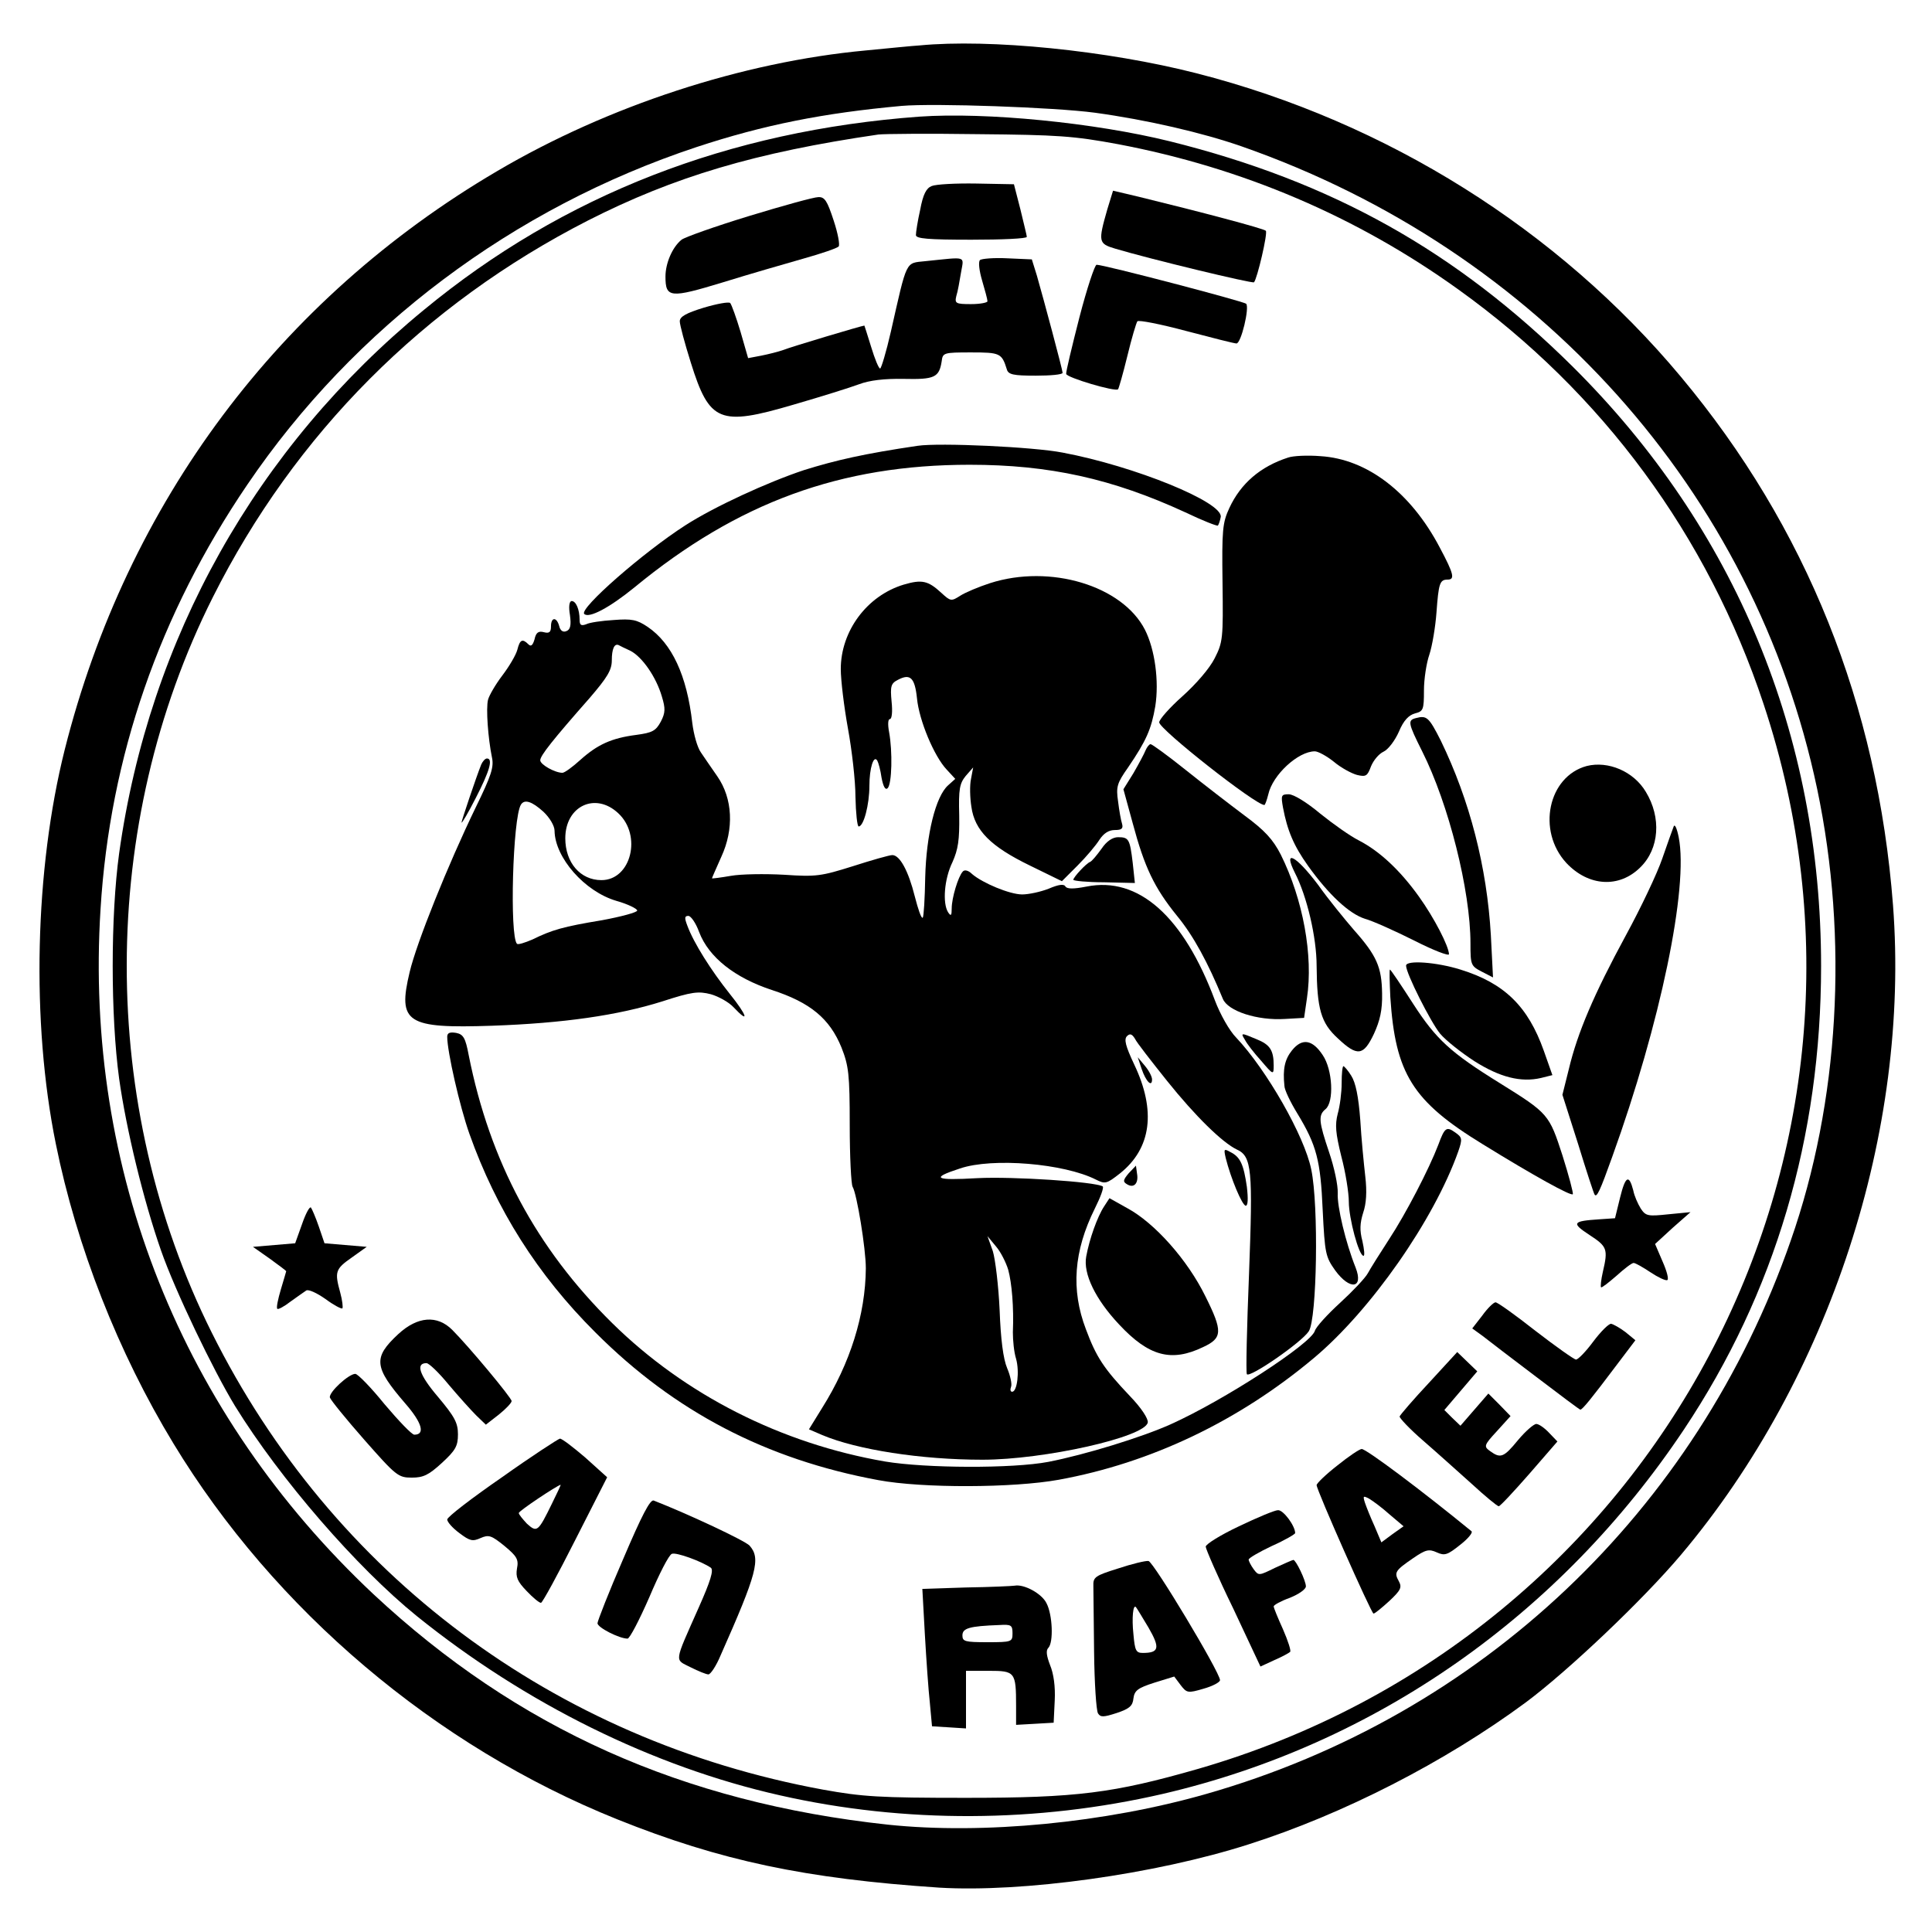 <?xml version="1.0" standalone="no"?>
<!DOCTYPE svg PUBLIC "-//W3C//DTD SVG 20010904//EN"
 "http://www.w3.org/TR/2001/REC-SVG-20010904/DTD/svg10.dtd">
<svg version="1.0" xmlns="http://www.w3.org/2000/svg"
 width="540pt" height="540pt" viewBox="0 0 540 540"
 preserveAspectRatio="xMidYMid meet">
<g transform="translate(0,540) scale(0.1,-0.1)"
fill="#000000" stroke="none">
<path d="M2570 5273 c-19 -1 -87 -8 -150 -14 -345 -32 -721 -155 -1030 -337
-610 -358 -1035 -927 -1209 -1617 -84 -334 -94 -763 -25 -1102 58 -287 174
-583 329 -838 282 -465 732 -846 1240 -1050 289 -116 526 -166 900 -191 232
-14 603 37 865 121 264 84 549 230 775 397 118 88 327 286 434 413 415 493
640 1183 592 1815 -43 560 -242 1057 -593 1477 -343 411 -822 712 -1353 848
-250 64 -579 97 -775 78z m490 -188 c146 -20 301 -56 410 -94 830 -290 1434
-965 1609 -1796 88 -419 62 -875 -74 -1263 -263 -756 -866 -1327 -1633 -1546
-283 -81 -624 -114 -890 -86 -575 62 -1036 269 -1438 644 -536 503 -809 1186
-763 1915 26 425 164 824 410 1186 299 441 743 774 1256 944 188 62 354 95
573 115 91 8 428 -4 540 -19z"/>
<path d="M2570 5074 c-533 -39 -996 -219 -1385 -540 -469 -385 -768 -918 -852
-1519 -24 -175 -24 -454 0 -630 20 -142 68 -340 117 -480 39 -112 146 -335
207 -435 126 -204 340 -451 508 -587 304 -245 660 -421 1015 -501 349 -79 719
-77 1070 4 594 138 1110 499 1457 1019 254 381 383 816 383 1295 0 646 -240
1224 -694 1675 -326 323 -672 517 -1126 630 -210 52 -514 82 -700 69z m555
-77 c348 -66 667 -202 951 -406 403 -289 697 -688 853 -1158 419 -1258 -297
-2606 -1580 -2977 -237 -68 -339 -81 -649 -81 -244 0 -289 3 -400 23 -751 138
-1371 601 -1708 1277 -318 637 -317 1419 3 2056 229 456 589 818 1049 1053
240 122 468 190 811 240 17 2 143 3 280 1 221 -2 266 -5 390 -28z"/>
<path d="M2604 4880 c-15 -6 -24 -23 -32 -66 -7 -31 -12 -63 -12 -71 0 -10 33
-13 155 -13 85 0 155 3 155 8 0 4 -9 39 -18 77 l-18 70 -105 2 c-57 1 -113 -2
-125 -7z"/>
<path d="M3095 4815 c-26 -91 -25 -96 22 -110 97 -29 383 -98 388 -94 9 10 39
138 33 144 -5 6 -183 53 -355 95 l-72 17 -16 -52z"/>
<path d="M2093 4796 c-95 -29 -179 -59 -188 -66 -26 -21 -45 -66 -45 -103 0
-60 13 -61 161 -16 74 23 175 52 224 66 50 14 94 29 99 34 4 4 -2 37 -14 73
-18 55 -25 66 -43 65 -12 0 -99 -24 -194 -53z"/>
<path d="M2586 4670 c-56 -6 -50 6 -96 -197 -13 -57 -27 -103 -30 -103 -4 0
-15 27 -25 60 -10 33 -19 60 -19 60 -6 0 -207 -60 -226 -68 -14 -5 -42 -12
-62 -16 l-37 -7 -21 73 c-12 40 -25 76 -29 81 -4 4 -37 -2 -74 -13 -49 -15
-67 -25 -67 -38 0 -10 14 -62 31 -116 52 -166 80 -178 287 -117 76 22 159 48
183 57 29 11 71 16 125 15 86 -2 99 4 106 49 3 24 5 25 82 25 81 0 86 -2 100
-47 4 -15 18 -18 81 -18 41 0 75 3 75 8 0 8 -53 206 -72 272 l-14 45 -68 3
c-38 2 -73 -1 -77 -5 -5 -5 -2 -30 6 -57 8 -27 15 -53 15 -58 0 -4 -21 -8 -46
-8 -43 0 -46 2 -41 23 4 12 9 41 13 65 8 48 19 44 -100 32z"/>
<path d="M3017 4513 c-21 -82 -38 -153 -37 -158 0 -10 138 -51 145 -43 2 2 14
44 26 93 12 50 25 93 28 97 4 4 65 -8 136 -27 72 -19 135 -35 141 -35 13 0 37
101 27 111 -8 7 -397 109 -418 109 -5 0 -27 -66 -48 -147z"/>
<path d="M2565 4154 c-149 -22 -228 -40 -318 -68 -102 -34 -250 -102 -331
-154 -117 -75 -298 -233 -283 -248 13 -13 70 17 140 74 289 238 577 343 937
343 223 0 399 -39 603 -133 48 -23 89 -39 91 -37 2 2 6 13 8 24 7 41 -240 142
-442 180 -82 16 -344 28 -405 19z"/>
<path d="M3600 4121 c-77 -25 -132 -72 -164 -141 -19 -41 -21 -61 -19 -209 2
-155 1 -166 -22 -211 -14 -28 -52 -72 -90 -106 -36 -32 -65 -65 -65 -73 1 -20
269 -231 294 -231 2 0 7 14 11 30 12 54 83 120 130 120 9 0 33 -13 53 -29 20
-17 50 -33 65 -37 25 -6 29 -3 39 24 7 17 22 35 35 41 13 6 32 31 43 56 13 31
27 46 45 51 23 6 25 10 25 64 0 32 7 77 15 100 8 24 17 77 20 118 6 81 9 92
31 92 21 0 18 15 -22 90 -81 154 -203 247 -333 255 -36 3 -77 1 -91 -4z"/>
<path d="M2767 3770 c-31 -10 -69 -26 -83 -35 -25 -16 -27 -16 -53 8 -37 34
-54 38 -105 23 -103 -31 -176 -130 -176 -236 0 -31 9 -105 20 -166 11 -60 21
-146 21 -191 1 -46 5 -83 9 -83 14 0 30 61 30 114 0 49 12 87 22 70 3 -5 9
-26 12 -48 5 -26 11 -35 17 -29 12 12 14 103 4 157 -4 21 -3 36 2 36 6 0 8 21
5 49 -4 43 -2 51 18 61 34 18 47 6 53 -52 6 -62 48 -162 83 -199 l24 -26 -20
-18 c-35 -31 -61 -138 -64 -257 -1 -59 -4 -110 -7 -113 -4 -3 -13 24 -22 59
-18 72 -42 116 -63 116 -8 0 -57 -14 -110 -31 -89 -28 -103 -30 -192 -24 -54
3 -121 2 -149 -3 -29 -5 -53 -8 -53 -7 0 2 12 28 26 60 36 78 32 163 -11 225
-17 24 -37 54 -46 67 -10 14 -20 50 -24 82 -15 133 -57 223 -125 269 -30 20
-44 23 -95 19 -33 -2 -68 -7 -77 -12 -14 -5 -18 -2 -18 13 0 28 -10 52 -22 52
-7 0 -9 -16 -5 -39 4 -29 1 -41 -10 -45 -9 -4 -17 1 -20 14 -7 26 -23 26 -23
-1 0 -16 -5 -20 -20 -16 -15 4 -22 -1 -26 -20 -5 -17 -10 -21 -17 -14 -17 17
-24 13 -31 -15 -4 -15 -23 -47 -42 -72 -19 -25 -37 -56 -40 -68 -6 -24 0 -107
11 -161 6 -27 -2 -51 -45 -139 -78 -161 -166 -380 -185 -461 -34 -142 -9 -158
230 -150 200 7 352 29 476 68 83 27 101 29 136 20 21 -6 50 -22 63 -36 46 -49
39 -24 -11 38 -51 64 -100 141 -118 190 -8 21 -8 27 3 27 7 0 21 -20 30 -45
27 -71 100 -128 203 -162 108 -35 162 -80 195 -161 20 -51 23 -74 23 -217 0
-88 4 -165 8 -172 12 -20 37 -173 37 -228 -1 -130 -44 -266 -122 -390 l-37
-60 37 -16 c97 -41 276 -69 448 -69 172 0 454 63 462 104 2 10 -18 41 -50 74
-73 77 -94 109 -123 187 -42 110 -34 218 25 337 16 32 26 59 22 62 -22 13
-250 28 -350 23 -120 -7 -132 0 -49 27 91 31 291 14 380 -31 26 -13 30 -12 67
17 88 70 102 175 40 305 -24 51 -29 70 -20 79 8 8 14 6 22 -7 5 -11 46 -63 89
-117 80 -100 156 -174 196 -193 42 -19 45 -57 34 -348 -6 -149 -9 -275 -6
-280 8 -11 153 89 173 120 23 34 28 352 7 452 -19 94 -125 279 -210 369 -19
19 -45 66 -59 103 -88 236 -214 348 -359 319 -36 -7 -54 -7 -59 0 -4 8 -19 6
-47 -6 -23 -9 -56 -16 -74 -16 -35 0 -111 32 -140 57 -10 10 -21 13 -26 7 -13
-14 -31 -74 -31 -103 0 -20 -2 -23 -10 -11 -16 25 -11 93 12 140 16 36 20 62
19 131 -2 73 1 89 18 110 l21 24 -6 -32 c-4 -18 -3 -53 1 -78 9 -66 54 -111
163 -164 l90 -44 44 44 c24 24 51 56 61 72 12 18 26 27 43 27 19 0 24 4 20 18
-3 9 -8 37 -11 62 -6 41 -3 51 28 95 51 75 65 107 76 171 11 70 -1 159 -29
214 -63 123 -265 184 -433 130z m-1005 -189 c33 -17 72 -73 88 -128 10 -33 10
-45 -3 -70 -14 -26 -24 -31 -68 -37 -70 -9 -109 -27 -157 -70 -22 -20 -44 -36
-50 -36 -21 0 -62 23 -62 35 0 13 35 57 138 174 49 57 62 78 62 105 0 32 7 48
19 43 3 -2 18 -9 33 -16z m-243 -450 c17 -16 31 -39 31 -53 1 -75 84 -170 173
-196 32 -9 58 -22 58 -27 0 -5 -44 -17 -98 -27 -109 -18 -140 -27 -195 -54
-21 -9 -40 -15 -43 -12 -21 21 -12 352 11 389 10 16 31 9 63 -20z m209 -4 c67
-62 36 -187 -47 -187 -59 0 -101 49 -101 117 0 90 84 130 148 70z m1090 -1276
c10 -37 16 -104 13 -175 0 -22 3 -55 9 -74 10 -36 3 -92 -11 -92 -5 0 -6 6 -3
14 3 7 -2 31 -11 52 -11 26 -18 81 -21 162 -3 67 -12 142 -19 165 l-15 42 24
-29 c13 -15 28 -45 34 -65z"/>
<path d="M3958 3393 c-24 -6 -23 -13 17 -93 74 -147 135 -389 135 -537 0 -60
1 -63 32 -79 l31 -16 -6 118 c-11 191 -59 377 -140 544 -33 65 -39 71 -69 63z"/>
<path d="M3202 3303 c-4 -10 -19 -38 -34 -64 l-28 -45 26 -95 c33 -123 60
-180 124 -259 46 -56 86 -130 128 -232 14 -34 96 -61 174 -56 l53 3 8 55 c18
119 -11 276 -73 401 -22 43 -45 68 -102 110 -40 30 -114 87 -164 127 -50 40
-94 72 -98 72 -4 0 -10 -8 -14 -17z"/>
<path d="M1345 3263 c-14 -35 -55 -157 -55 -162 1 -3 19 28 40 69 38 74 49
110 31 110 -5 0 -12 -8 -16 -17z"/>
<path d="M4435 3259 c-108 -29 -140 -181 -57 -271 62 -66 148 -71 207 -12 53
52 59 139 15 211 -34 57 -105 87 -165 72z"/>
<path d="M3586 3143 c12 -64 30 -107 70 -163 58 -81 115 -134 159 -148 22 -6
84 -34 138 -61 53 -27 97 -44 97 -38 -1 23 -41 101 -84 161 -53 74 -110 127
-168 157 -24 12 -72 46 -108 75 -37 31 -74 54 -88 54 -21 0 -22 -3 -16 -37z"/>
<path d="M4678 3090 c-3 -8 -18 -49 -32 -90 -14 -41 -60 -138 -102 -215 -89
-164 -135 -272 -159 -373 l-18 -72 44 -138 c23 -75 44 -139 46 -141 6 -9 15
10 49 105 135 374 214 754 186 894 -5 25 -11 38 -14 30z"/>
<path d="M3079 3028 c-13 -18 -27 -35 -32 -37 -11 -4 -47 -43 -47 -50 0 -3 39
-7 86 -7 l86 -2 -6 56 c-8 67 -11 72 -41 72 -15 0 -32 -11 -46 -32z"/>
<path d="M3619 2961 c34 -66 61 -181 61 -261 1 -120 12 -159 59 -202 55 -52
72 -49 101 12 17 37 24 67 23 113 -1 74 -15 106 -79 178 -25 29 -71 85 -100
126 -61 81 -99 102 -65 34z"/>
<path d="M3930 2701 c0 -22 69 -158 95 -190 16 -19 59 -53 96 -77 71 -45 130
-60 186 -47 l32 8 -24 68 c-44 124 -110 189 -233 227 -67 21 -152 27 -152 11z"/>
<path d="M3886 2613 c14 -214 62 -291 258 -411 146 -90 246 -145 252 -140 2 3
-11 52 -29 109 -37 114 -39 117 -174 201 -139 86 -179 123 -243 222 -34 53
-63 96 -65 96 -2 0 -1 -35 1 -77z"/>
<path d="M1250 2502 c0 -41 35 -195 62 -271 75 -211 190 -394 353 -556 220
-220 476 -354 790 -412 123 -23 377 -22 504 1 258 47 503 164 713 340 159 133
336 386 404 578 12 35 11 39 -9 53 -24 17 -29 14 -47 -35 -26 -68 -91 -193
-137 -263 -26 -40 -53 -83 -60 -96 -7 -13 -42 -50 -78 -83 -35 -32 -67 -67
-70 -78 -12 -37 -256 -195 -403 -261 -80 -36 -239 -85 -342 -105 -100 -19
-342 -18 -456 1 -290 50 -559 186 -763 387 -212 209 -342 452 -401 749 -9 48
-15 58 -35 62 -18 3 -25 0 -25 -11z"/>
<path d="M3480 2493 c5 -10 25 -36 45 -58 34 -40 35 -40 35 -13 0 42 -10 58
-47 73 -45 19 -46 19 -33 -2z"/>
<path d="M3611 2464 c-20 -25 -26 -52 -21 -99 0 -11 17 -46 36 -77 54 -89 65
-131 71 -271 6 -121 8 -130 35 -168 41 -56 80 -51 57 8 -28 70 -52 171 -50
208 1 22 -10 73 -24 114 -29 86 -31 104 -10 121 24 20 20 110 -8 151 -29 44
-58 48 -86 13z"/>
<path d="M3191 2412 c12 -35 29 -52 29 -29 0 8 -9 25 -20 38 l-20 24 11 -33z"/>
<path d="M3750 2373 c0 -27 -5 -65 -11 -86 -8 -31 -6 -54 10 -119 12 -45 21
-102 21 -127 0 -46 28 -151 41 -151 4 0 2 18 -3 41 -8 30 -7 50 2 79 9 26 11
59 6 102 -4 35 -11 106 -14 158 -5 66 -13 104 -25 123 -9 15 -20 27 -22 27 -3
0 -5 -21 -5 -47z"/>
<path d="M3426 2163 c14 -56 46 -133 56 -133 6 0 7 19 3 53 -9 62 -18 83 -46
97 -18 10 -19 9 -13 -17z"/>
<path d="M3155 2121 c-16 -19 -17 -24 -5 -31 19 -12 33 2 28 30 l-3 22 -20
-21z"/>
<path d="M4528 2052 l-14 -57 -44 -3 c-75 -5 -79 -10 -27 -44 49 -32 52 -39
37 -103 -5 -22 -7 -41 -5 -43 2 -2 21 13 43 32 22 20 43 36 48 36 5 0 26 -12
47 -26 21 -14 42 -24 47 -22 5 2 -1 25 -13 52 l-21 49 49 45 50 44 -62 -6
c-57 -6 -63 -5 -77 16 -8 13 -18 35 -21 51 -12 46 -22 40 -37 -21z"/>
<path d="M3086 2028 c-19 -29 -41 -91 -50 -140 -9 -48 26 -120 92 -190 83 -89
146 -106 235 -63 54 25 55 44 6 142 -50 102 -142 205 -218 246 l-50 28 -15
-23z"/>
<path d="M844 1978 l-19 -53 -59 -5 -59 -5 47 -33 c25 -18 46 -34 46 -35 0 -1
-7 -24 -15 -51 -8 -27 -13 -51 -10 -54 2 -3 19 6 37 20 18 13 38 27 44 31 6 4
30 -7 54 -24 23 -17 44 -28 47 -26 2 3 0 22 -6 44 -16 58 -14 66 32 98 l42 30
-59 5 -59 5 -16 47 c-9 26 -19 49 -22 53 -4 3 -15 -18 -25 -47z"/>
<path d="M4143 1723 l-28 -36 29 -21 c15 -12 82 -63 148 -113 67 -51 123 -93
125 -93 6 0 31 31 101 124 l53 70 -28 23 c-16 12 -34 22 -40 23 -7 0 -29 -22
-50 -50 -20 -27 -42 -50 -48 -50 -5 0 -56 36 -113 80 -56 44 -106 80 -112 80
-5 0 -22 -16 -37 -37z"/>
<path d="M1113 1671 c-71 -66 -68 -92 20 -194 47 -54 56 -87 25 -87 -7 0 -44
39 -83 85 -38 47 -75 85 -82 85 -18 0 -74 -51 -71 -66 2 -7 45 -60 96 -118 89
-101 95 -106 133 -106 32 0 47 7 84 41 38 35 45 47 45 80 0 32 -9 49 -56 105
-52 61 -63 94 -32 94 7 0 35 -27 62 -60 27 -32 62 -71 77 -86 l27 -26 36 28
c20 16 36 33 36 38 0 9 -120 153 -166 199 -42 42 -97 38 -151 -12z"/>
<path d="M3994 1535 c-44 -47 -80 -89 -82 -94 -1 -4 28 -35 65 -67 37 -32 98
-87 136 -121 38 -35 72 -63 76 -63 4 0 42 41 85 90 l79 91 -23 24 c-13 14 -29
25 -36 25 -7 0 -30 -20 -51 -45 -40 -49 -49 -52 -78 -31 -18 13 -18 16 19 56
l38 42 -31 32 -31 31 -39 -45 -39 -45 -23 22 -22 22 46 54 46 54 -28 27 -28
27 -79 -86z"/>
<path d="M1403 1271 c-84 -58 -153 -111 -153 -118 0 -7 15 -24 34 -38 29 -22
37 -24 59 -14 23 10 30 8 67 -22 35 -29 40 -38 35 -63 -4 -24 1 -36 27 -63 17
-18 35 -33 40 -33 4 0 47 79 96 176 l89 175 -61 55 c-34 29 -65 53 -71 53 -5
-1 -79 -49 -162 -108z m140 -73 c-39 -80 -42 -82 -70 -57 -12 13 -23 26 -23
30 0 6 107 77 117 79 1 0 -10 -24 -24 -52z"/>
<path d="M3738 1304 c-32 -25 -58 -50 -58 -55 0 -14 153 -359 159 -359 4 0 23
16 44 35 32 30 36 38 27 55 -14 25 -11 30 40 65 35 24 44 26 66 16 22 -10 30
-7 65 21 22 17 36 34 32 38 -138 113 -294 230 -307 230 -6 0 -37 -21 -68 -46z
m146 -137 l39 -33 -31 -22 -31 -23 -19 45 c-11 24 -23 54 -27 66 -6 19 -5 20
12 11 10 -6 36 -25 57 -44z"/>
<path d="M1742 1043 c-40 -92 -72 -174 -72 -180 0 -12 61 -43 84 -43 6 0 33
52 61 116 27 64 55 119 63 121 12 5 83 -21 109 -39 8 -7 -1 -37 -34 -111 -70
-158 -68 -144 -23 -167 22 -11 44 -20 50 -20 6 0 22 24 34 53 102 230 113 271
81 307 -13 14 -171 88 -268 126 -10 3 -33 -41 -85 -163z"/>
<path d="M3463 1134 c-51 -24 -93 -50 -93 -57 0 -6 34 -85 77 -173 l76 -162
39 18 c21 9 41 20 44 23 3 3 -6 31 -20 63 -14 31 -26 60 -26 64 0 4 20 15 45
24 25 10 45 24 45 32 0 16 -28 74 -35 74 -2 0 -25 -10 -51 -22 -45 -22 -46
-23 -60 -4 -8 11 -14 23 -14 27 0 4 29 21 65 38 36 16 65 33 65 36 0 20 -33
65 -48 64 -9 0 -59 -21 -109 -45z"/>
<path d="M3125 1016 c-64 -20 -70 -24 -69 -49 0 -15 1 -98 2 -184 1 -87 6
-164 11 -172 7 -11 15 -11 52 1 36 12 45 20 47 41 3 22 12 29 59 44 l55 17 18
-24 c17 -22 20 -23 64 -10 25 7 46 18 46 24 -1 23 -186 331 -200 333 -8 1 -46
-8 -85 -21z m85 -165 c33 -57 30 -71 -16 -71 -19 0 -22 7 -26 52 -5 46 -1 85
7 76 2 -2 17 -27 35 -57z"/>
<path d="M2701 963 l-123 -4 7 -127 c4 -70 10 -156 14 -192 l6 -65 48 -3 47
-3 0 80 0 81 64 0 c73 0 76 -3 76 -98 l0 -53 53 3 52 3 3 62 c2 39 -3 75 -13
99 -10 26 -12 41 -5 48 15 15 12 93 -5 125 -13 27 -63 54 -89 49 -6 -1 -67 -4
-135 -5z m129 -128 c0 -24 -2 -25 -70 -25 -63 0 -70 2 -70 19 0 20 19 26 103
29 33 2 37 0 37 -23z"/>
</g>
</svg>
